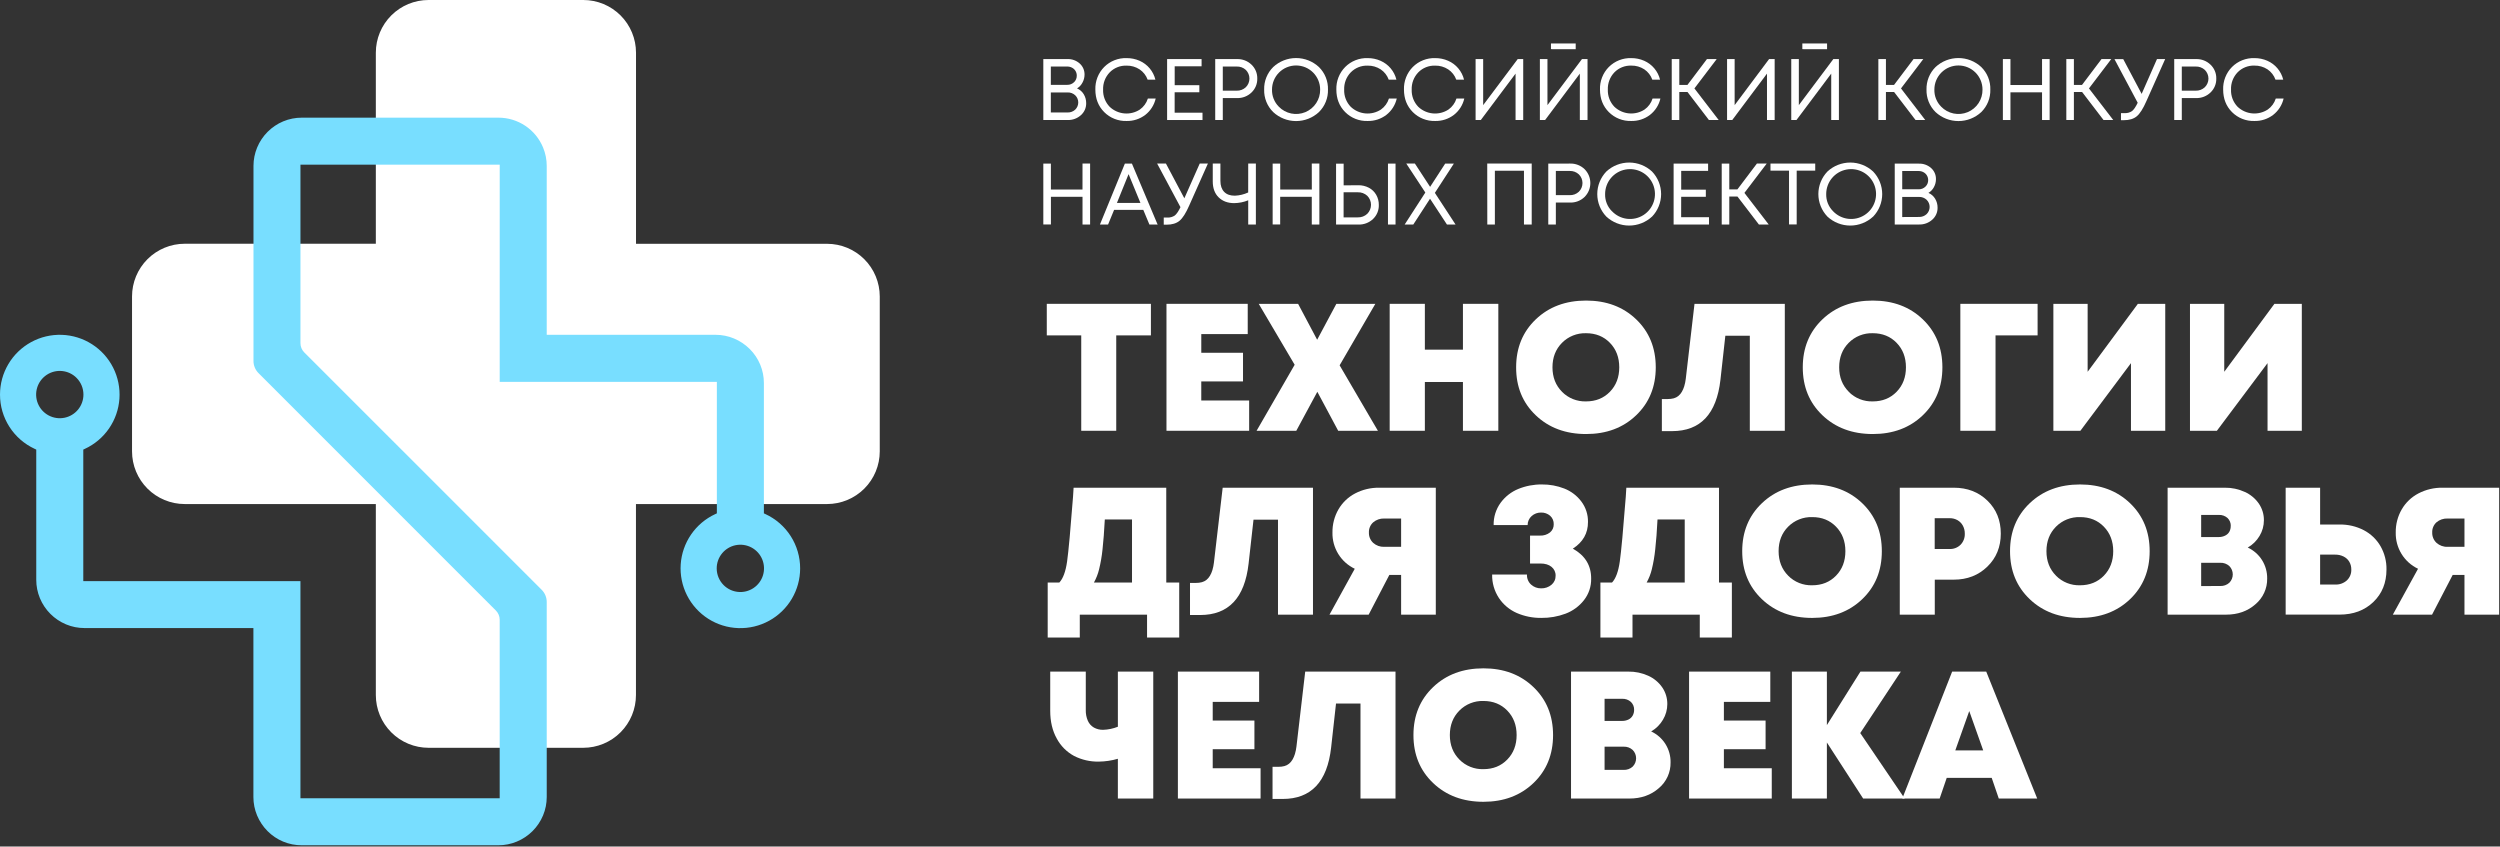 <?xml version="1.0" encoding="UTF-8"?> <svg xmlns="http://www.w3.org/2000/svg" width="1766" height="598" viewBox="0 0 1766 598" fill="none"><rect x="0" y="0" width="1766" height="598" fill="#333333" stroke="none"/><g clip-path="url(#clip0_12_29)"><path d="M813 214.63V236.92H788.51V304.3H763.79V236.92H739.45V214.63H813Z" fill="white"></path><path d="M848.58 282.91H882.4V304.3H824V214.63H881.39V236H848.59V249.2H878.06V269.44H848.58V282.91Z" fill="white"></path><path d="M973.35 304.3H945.3L930.56 276.76L915.7 304.3H887.65L914.55 257.67L889.19 214.67H917L930.44 240L944 214.63H971.54L946.31 258.06L973.35 304.3Z" fill="white"></path><path d="M1033.42 214.63H1058.42V304.3H1033.42V269.84H1006.52V304.3H981.67V214.63H1006.52V247H1033.42V214.63Z" fill="white"></path><path d="M1120.4 306.6C1105.97 306.6 1094.12 302.183 1084.85 293.35C1075.58 284.517 1070.96 273.223 1071 259.47C1071 245.717 1075.63 234.42 1084.89 225.58C1094.15 216.74 1106 212.32 1120.44 212.32C1134.79 212.32 1146.57 216.74 1155.79 225.58C1165.01 234.42 1169.62 245.717 1169.63 259.47C1169.63 273.21 1165.02 284.503 1155.79 293.35C1146.56 302.197 1134.77 306.613 1120.4 306.6ZM1103.4 276.76C1105.61 279.002 1108.27 280.762 1111.19 281.93C1114.12 283.099 1117.25 283.65 1120.4 283.55C1127.23 283.55 1132.84 281.287 1137.24 276.76C1141.64 272.233 1143.84 266.47 1143.84 259.47C1143.84 252.457 1141.64 246.69 1137.24 242.17C1132.84 237.65 1127.23 235.387 1120.4 235.38C1117.25 235.28 1114.12 235.832 1111.19 237C1108.27 238.168 1105.61 239.929 1103.4 242.17C1098.91 246.697 1096.67 252.463 1096.67 259.47C1096.67 266.477 1098.92 272.24 1103.43 276.76H1103.4Z" fill="white"></path><path d="M1197 214.63H1260.79V304.3H1236.07V237.18H1218.78L1215.32 268.3C1212.58 292.473 1201.18 304.557 1181.12 304.55H1173.94V281.88H1178.17C1179.58 281.897 1180.98 281.725 1182.34 281.37C1183.53 281.049 1184.64 280.48 1185.6 279.7C1186.58 278.893 1187.4 277.918 1188.03 276.82C1188.76 275.561 1189.35 274.218 1189.76 272.82C1190.28 271.062 1190.64 269.262 1190.85 267.44L1197 214.63Z" fill="white"></path><path d="M1322.92 306.6C1308.49 306.6 1296.64 302.183 1287.37 293.35C1278.1 284.517 1273.47 273.223 1273.48 259.47C1273.48 245.717 1278.11 234.42 1287.37 225.58C1296.63 216.74 1308.48 212.32 1322.92 212.32C1337.27 212.32 1349.05 216.74 1358.27 225.58C1367.49 234.42 1372.1 245.717 1372.11 259.47C1372.11 273.21 1367.5 284.503 1358.27 293.35C1349.04 302.197 1337.26 306.613 1322.92 306.6ZM1305.92 276.76C1308.13 279.002 1310.79 280.762 1313.71 281.93C1316.64 283.099 1319.77 283.65 1322.92 283.55C1329.75 283.55 1335.36 281.287 1339.76 276.76C1344.16 272.233 1346.36 266.47 1346.36 259.47C1346.36 252.457 1344.16 246.69 1339.76 242.17C1335.36 237.65 1329.75 235.387 1322.92 235.38C1319.77 235.28 1316.64 235.832 1313.71 237C1310.79 238.168 1308.13 239.929 1305.92 242.17C1301.43 246.697 1299.19 252.463 1299.19 259.47C1299.19 266.477 1301.46 272.24 1306 276.76H1305.92Z" fill="white"></path><path d="M1439.36 214.63V236.92H1409.64V304.3H1384.79V214.63H1439.36Z" fill="white"></path><path d="M1510.19 214.63H1529.53V304.3H1505.32V256.52L1469.58 304.3H1450.5V214.63H1474.71V262.63L1510.19 214.63Z" fill="white"></path><path d="M1606.65 214.63H1626V304.3H1601.79V256.52L1566 304.3H1547V214.63H1571.21V262.63L1606.65 214.63Z" fill="white"></path><path d="M823.86 411.52H833V450.33H810.28V434.19H762.76V450.33H740.09V411.52H748.29C750.957 408.7 752.793 403.723 753.8 396.59C754.807 389.457 756.207 374.193 758 350.8C758.173 348.067 758.303 345.973 758.39 344.52H823.84L823.86 411.52ZM780.44 366.94C780.007 375.22 779.473 382.22 778.84 387.94C778.359 392.731 777.544 397.483 776.4 402.16C775.612 405.428 774.384 408.573 772.75 411.51H799.65V366.94H780.44Z" fill="white"></path><path d="M863.7 344.52H927.49V434.19H902.77V367.07H885.48L882 398.2C879.26 422.36 867.86 434.443 847.8 434.45H840.62V411.77H844.85C846.253 411.787 847.653 411.616 849.01 411.26C850.204 410.94 851.317 410.375 852.28 409.6C853.253 408.791 854.076 407.816 854.71 406.72C855.444 405.46 856.024 404.117 856.44 402.72C856.959 400.962 857.323 399.162 857.53 397.34L863.7 344.52Z" fill="white"></path><path d="M974.25 344.52H1014.25V434.19H989.75V406.14H981.42L966.82 434.19H939.15L957 401.78C952.184 399.483 948.135 395.842 945.34 391.297C942.546 386.751 941.126 381.494 941.25 376.16C941.163 370.435 942.624 364.793 945.48 359.83C948.263 355.036 952.347 351.128 957.26 348.56C962.5 345.824 968.339 344.436 974.25 344.52ZM977.83 386.28H989.75V366.28H977.83C974.971 366.169 972.175 367.14 970 369C969.004 369.901 968.218 371.011 967.7 372.25C967.181 373.489 966.942 374.828 967 376.17C966.949 377.531 967.19 378.886 967.708 380.146C968.225 381.405 969.007 382.538 970 383.47C972.142 385.396 974.953 386.404 977.83 386.28Z" fill="white"></path><path d="M1111.05 387.56C1119.76 392.433 1124.08 399.523 1123.99 408.83C1124.09 414.33 1122.28 419.695 1118.87 424.01C1115.5 428.286 1111.02 431.563 1105.93 433.49C1100.44 435.54 1094.62 436.557 1088.76 436.49C1082.82 436.563 1076.93 435.384 1071.47 433.03C1066.34 430.785 1061.96 427.117 1058.85 422.46C1055.6 417.547 1053.92 411.76 1054.05 405.87H1078.65C1078.58 407.199 1078.81 408.526 1079.32 409.755C1079.83 410.984 1080.6 412.086 1081.59 412.98C1083.52 414.72 1086.04 415.661 1088.64 415.61C1091.3 415.691 1093.89 414.802 1095.94 413.11C1096.89 412.326 1097.65 411.336 1098.16 410.215C1098.67 409.093 1098.91 407.871 1098.88 406.64C1098.92 405.452 1098.67 404.273 1098.17 403.195C1097.67 402.117 1096.93 401.17 1096 400.43C1094.08 398.85 1091.45 398.06 1088.12 398.06H1080.82V378.34H1087.82C1090.38 378.476 1092.91 377.68 1094.93 376.1C1095.77 375.411 1096.44 374.54 1096.9 373.552C1097.35 372.565 1097.57 371.487 1097.55 370.4C1097.6 369.258 1097.4 368.119 1096.96 367.066C1096.52 366.012 1095.84 365.071 1094.99 364.31C1093.21 362.792 1090.93 361.993 1088.59 362.07C1086.16 362.023 1083.8 362.894 1081.99 364.51C1081.08 365.309 1080.35 366.294 1079.86 367.398C1079.36 368.502 1079.1 369.699 1079.11 370.91H1055.11C1054.98 365.262 1056.72 359.728 1060.04 355.16C1063.24 350.792 1067.59 347.399 1072.6 345.36C1077.87 343.227 1083.51 342.16 1089.19 342.22C1094.6 342.163 1099.97 343.141 1105.01 345.1C1109.77 346.964 1113.93 350.11 1117.01 354.19C1120.18 358.366 1121.85 363.488 1121.75 368.73C1121.79 376.67 1118.22 382.947 1111.05 387.56Z" fill="white"></path><path d="M1214.3 411.52H1223.39V450.33H1200.72V434.19H1153.2V450.33H1130.53V411.52H1138.72C1141.39 408.7 1143.22 403.723 1144.23 396.59C1145.24 389.457 1146.65 374.193 1148.46 350.8C1148.63 348.07 1148.75 345.98 1148.84 344.52H1214.3V411.52ZM1170.87 366.94C1170.45 375.22 1169.92 382.22 1169.27 387.94C1168.79 392.731 1167.98 397.482 1166.84 402.16C1166.05 405.428 1164.82 408.573 1163.19 411.51H1190.09V366.94H1170.87Z" fill="white"></path><path d="M1280.14 436.5C1265.71 436.5 1253.86 432.08 1244.59 423.24C1235.32 414.4 1230.69 403.107 1230.7 389.36C1230.7 375.613 1235.33 364.32 1244.59 355.48C1253.85 346.64 1265.7 342.22 1280.14 342.22C1294.49 342.22 1306.27 346.64 1315.49 355.48C1324.71 364.32 1329.32 375.613 1329.33 389.36C1329.33 403.113 1324.72 414.407 1315.49 423.24C1306.26 432.073 1294.48 436.493 1280.14 436.5ZM1263.14 406.65C1265.35 408.891 1268.01 410.652 1270.93 411.82C1273.86 412.988 1276.99 413.54 1280.14 413.44C1286.97 413.44 1292.58 411.177 1296.98 406.65C1301.38 402.123 1303.58 396.36 1303.58 389.36C1303.58 382.36 1301.38 376.593 1296.98 372.06C1292.58 367.527 1286.97 365.267 1280.14 365.28C1276.99 365.18 1273.86 365.731 1270.93 366.898C1268.01 368.064 1265.36 369.822 1263.14 372.06C1258.65 376.587 1256.4 382.353 1256.41 389.36C1256.42 396.367 1258.67 402.13 1263.17 406.65H1263.14Z" fill="white"></path><path d="M1380.18 344.52C1389.74 344.52 1397.66 347.573 1403.94 353.68C1410.22 359.787 1413.36 367.537 1413.36 376.93C1413.36 386.33 1410.2 394.103 1403.88 400.25C1397.56 406.397 1389.66 409.47 1380.18 409.47H1366.73V434.19H1342V344.52H1380.18ZM1377.18 387.82C1378.61 387.875 1380.03 387.638 1381.37 387.122C1382.7 386.606 1383.91 385.823 1384.93 384.82C1385.94 383.78 1386.73 382.545 1387.24 381.19C1387.76 379.835 1387.99 378.389 1387.93 376.94C1387.96 375 1387.5 373.084 1386.59 371.37C1385.72 369.737 1384.41 368.381 1382.81 367.46C1381.09 366.493 1379.14 366.006 1377.17 366.05H1366.67V387.83L1377.18 387.82Z" fill="white"></path><path d="M1469.33 436.5C1454.9 436.5 1443.06 432.08 1433.79 423.24C1424.52 414.4 1419.89 403.107 1419.89 389.36C1419.89 375.613 1424.52 364.32 1433.79 355.48C1443.06 346.64 1454.9 342.22 1469.33 342.22C1483.68 342.22 1495.47 346.64 1504.69 355.48C1513.91 364.32 1518.52 375.613 1518.52 389.36C1518.52 403.113 1513.91 414.407 1504.69 423.24C1495.47 432.073 1483.68 436.493 1469.33 436.5ZM1452.33 406.65C1454.54 408.891 1457.2 410.652 1460.12 411.82C1463.05 412.988 1466.18 413.54 1469.33 413.44C1476.16 413.44 1481.78 411.177 1486.18 406.65C1490.58 402.123 1492.78 396.36 1492.78 389.36C1492.78 382.36 1490.58 376.593 1486.18 372.06C1481.78 367.527 1476.16 365.267 1469.33 365.28C1466.18 365.18 1463.05 365.731 1460.12 366.898C1457.2 368.064 1454.55 369.822 1452.33 372.06C1447.85 376.587 1445.61 382.353 1445.61 389.36C1445.61 396.367 1447.86 402.13 1452.36 406.65H1452.33Z" fill="white"></path><path d="M1587.82 386.79C1591.98 388.72 1595.5 391.819 1597.93 395.709C1600.36 399.599 1601.61 404.112 1601.53 408.7C1601.59 412.161 1600.87 415.591 1599.42 418.738C1597.98 421.885 1595.86 424.671 1593.2 426.89C1587.65 431.763 1580.73 434.197 1572.45 434.19H1531.2V344.52H1571.68C1576.54 344.464 1581.35 345.489 1585.77 347.52C1589.74 349.308 1593.15 352.143 1595.63 355.72C1598.01 359.184 1599.26 363.297 1599.22 367.5C1599.23 371.404 1598.17 375.236 1596.15 378.58C1594.13 381.987 1591.26 384.815 1587.82 386.79ZM1575.82 371.55C1575.86 370.5 1575.67 369.454 1575.27 368.482C1574.87 367.51 1574.27 366.633 1573.51 365.91C1571.83 364.404 1569.62 363.625 1567.36 363.74H1554.9V379.37H1567.32C1568.87 379.398 1570.41 379.055 1571.81 378.37C1573.07 377.779 1574.11 376.82 1574.81 375.62C1575.48 374.371 1575.82 372.968 1575.78 371.55H1575.82ZM1568.39 413.95C1570.75 414.053 1573.05 413.227 1574.8 411.65C1576.36 410.082 1577.23 407.963 1577.23 405.755C1577.23 403.547 1576.36 401.428 1574.8 399.86C1573.05 398.274 1570.75 397.444 1568.39 397.55H1554.9V414L1568.39 413.95Z" fill="white"></path><path d="M1652.64 370.53C1658.6 370.416 1664.5 371.791 1669.8 374.53C1674.72 377.101 1678.8 381.012 1681.59 385.81C1684.45 390.815 1685.91 396.497 1685.81 402.26C1685.81 411.66 1682.72 419.327 1676.53 425.26C1670.34 431.193 1662.38 434.16 1652.64 434.16H1614.59V344.52H1638.93V370.52L1652.64 370.53ZM1649.56 412.93C1652.6 413.07 1655.57 412.011 1657.83 409.98C1658.87 408.995 1659.69 407.799 1660.23 406.473C1660.77 405.147 1661.02 403.721 1660.96 402.29C1660.99 400.383 1660.51 398.503 1659.56 396.85C1658.61 395.258 1657.22 393.971 1655.56 393.14C1653.7 392.211 1651.64 391.748 1649.56 391.79H1638.93V412.93H1649.56Z" fill="white"></path><path d="M1725.4 344.52H1765.4V434.19H1740.9V406.14H1732.57L1718 434.19H1690.3L1708.1 401.78C1703.28 399.483 1699.23 395.842 1696.44 391.297C1693.65 386.751 1692.23 381.494 1692.35 376.16C1692.26 370.435 1693.72 364.793 1696.58 359.83C1699.36 355.036 1703.45 351.128 1708.36 348.56C1713.62 345.816 1719.47 344.428 1725.4 344.52ZM1728.98 386.28H1740.9V366.28H1729C1726.13 366.152 1723.31 367.113 1721.12 368.97C1720.13 369.872 1719.34 370.982 1718.82 372.221C1718.3 373.46 1718.06 374.798 1718.12 376.14C1718.07 377.5 1718.31 378.855 1718.83 380.114C1719.35 381.373 1720.13 382.507 1721.12 383.44C1723.27 385.381 1726.1 386.401 1729 386.28H1728.98Z" fill="white"></path><path d="M789.66 474.42H814.66V564.09H789.66V536C785.288 537.274 780.763 537.947 776.21 538C770.143 538.13 764.137 536.755 758.73 534C753.53 531.191 749.273 526.913 746.49 521.7C743.417 516.193 741.88 509.683 741.88 502.17V474.42H767V501.57C766.925 504.19 767.427 506.795 768.47 509.2C769.35 511.181 770.83 512.835 772.7 513.93C774.716 515.048 776.996 515.604 779.3 515.54C782.857 515.422 786.366 514.684 789.67 513.36L789.66 474.42Z" fill="white"></path><path d="M856.66 542.69H890.47V564.09H832.06V474.42H889.45V495.81H856.66V509H886.12V529.24H856.66V542.69Z" fill="white"></path><path d="M922 474.42H985.79V564.09H961.05V497H943.76L940.3 528.13C937.573 552.297 926.173 564.38 906.1 564.38H898.92V541.67H903.15C904.557 541.687 905.959 541.515 907.32 541.16C908.512 540.839 909.623 540.27 910.58 539.49C911.553 538.681 912.376 537.706 913.01 536.61C913.745 535.351 914.326 534.008 914.74 532.61C915.26 530.852 915.624 529.052 915.83 527.23L922 474.42Z" fill="white"></path><path d="M1047.9 566.39C1033.47 566.39 1021.62 561.97 1012.35 553.13C1003.08 544.29 998.447 532.997 998.46 519.25C998.46 505.503 1003.09 494.21 1012.35 485.37C1021.61 476.53 1033.46 472.11 1047.9 472.11C1062.25 472.11 1074.03 476.53 1083.25 485.37C1092.47 494.21 1097.08 505.503 1097.09 519.25C1097.09 533.003 1092.48 544.297 1083.25 553.13C1074.02 561.963 1062.24 566.383 1047.9 566.39ZM1030.9 536.54C1033.11 538.782 1035.77 540.542 1038.69 541.71C1041.62 542.879 1044.75 543.43 1047.9 543.33C1054.73 543.33 1060.34 541.067 1064.74 536.54C1069.14 532.013 1071.34 526.25 1071.34 519.25C1071.34 512.25 1069.14 506.487 1064.74 501.96C1060.34 497.433 1054.73 495.17 1047.9 495.17C1044.75 495.07 1041.62 495.621 1038.69 496.79C1035.77 497.958 1033.11 499.718 1030.9 501.96C1026.41 506.493 1024.17 512.257 1024.17 519.25C1024.17 526.243 1026.42 532.007 1030.93 536.54H1030.9Z" fill="white"></path><path d="M1166.39 516.69C1170.55 518.622 1174.06 521.72 1176.49 525.607C1178.92 529.495 1180.17 534.005 1180.09 538.59C1180.15 542.051 1179.43 545.481 1177.99 548.628C1176.55 551.776 1174.43 554.561 1171.77 556.78C1166.21 561.653 1159.29 564.09 1151.01 564.09H1109.77V474.42H1150.25C1155.11 474.347 1159.92 475.351 1164.34 477.36C1168.31 479.148 1171.72 481.983 1174.2 485.56C1176.58 489.028 1177.83 493.144 1177.79 497.35C1177.79 501.255 1176.73 505.087 1174.71 508.43C1172.7 511.856 1169.83 514.702 1166.39 516.69ZM1154.34 501.45C1154.38 500.4 1154.19 499.355 1153.8 498.382C1153.4 497.409 1152.8 496.533 1152.04 495.81C1150.36 494.305 1148.15 493.522 1145.89 493.63H1133.47V509.26H1145.89C1147.44 509.28 1148.98 508.938 1150.38 508.26C1151.61 507.661 1152.64 506.702 1153.32 505.51C1154.01 504.268 1154.36 502.869 1154.34 501.45ZM1146.92 543.85C1149.27 543.956 1151.58 543.125 1153.32 541.54C1154.88 539.975 1155.75 537.858 1155.75 535.65C1155.75 533.442 1154.88 531.325 1153.32 529.76C1151.58 528.175 1149.27 527.344 1146.92 527.45H1133.47V543.85H1146.92Z" fill="white"></path><path d="M1217.75 542.69H1251.57V564.09H1193.16V474.42H1250.54V495.81H1217.75V509H1247.21V529.24H1217.75V542.69Z" fill="white"></path><path d="M1345.46 564.09H1316.13L1290.51 524.5V564.09H1265.79V474.42H1290.51V512.21L1314.21 474.42H1342.77L1314.08 517.84L1345.46 564.09Z" fill="white"></path><path d="M1411.94 564.09L1406.94 549.48H1375.17L1370.17 564.09H1343.78L1379 474.42H1403.08L1439.08 564.09H1411.94ZM1400.94 530.09L1391.08 502.29L1381.22 530.09H1400.94Z" fill="white"></path><path d="M760.82 62.45C762.795 63.288 764.455 64.731 765.56 66.57C766.712 68.482 767.308 70.678 767.28 72.91C767.307 74.508 766.986 76.093 766.338 77.554C765.69 79.015 764.732 80.317 763.53 81.37C760.988 83.66 757.66 84.882 754.24 84.78H737V41.73H754C757.196 41.606 760.315 42.729 762.7 44.86C763.806 45.848 764.684 47.065 765.274 48.425C765.865 49.785 766.153 51.258 766.12 52.74C766.113 54.696 765.615 56.618 764.67 58.33C763.802 60.039 762.467 61.468 760.82 62.45ZM760.63 53.45C760.649 52.282 760.341 51.132 759.74 50.13C759.156 49.155 758.316 48.359 757.31 47.83C756.253 47.263 755.069 46.977 753.87 47H742.31V59.93H753.93C754.81 59.953 755.685 59.799 756.504 59.478C757.323 59.156 758.07 58.674 758.7 58.06C759.324 57.472 759.819 56.76 760.151 55.969C760.484 55.179 760.647 54.328 760.63 53.47V53.45ZM754.18 79.45C756.157 79.513 758.079 78.794 759.53 77.45C760.211 76.792 760.752 76.003 761.122 75.131C761.492 74.259 761.682 73.322 761.682 72.375C761.682 71.428 761.492 70.491 761.122 69.619C760.752 68.747 760.211 67.958 759.53 67.3C758.079 65.956 756.157 65.237 754.18 65.3H742.31V79.43L754.18 79.45Z" fill="white"></path><path d="M795.82 85.46C792.894 85.552 789.979 85.042 787.258 83.962C784.537 82.882 782.066 81.254 780 79.18C775.84 75 773.76 69.69 773.76 63.25C773.665 60.31 774.169 57.382 775.241 54.643C776.314 51.904 777.933 49.413 780 47.32C782.071 45.246 784.545 43.62 787.27 42.542C789.994 41.463 792.911 40.955 795.84 41.05C798.992 41.019 802.115 41.66 805 42.93C807.766 44.148 810.214 45.989 812.153 48.308C814.092 50.627 815.47 53.362 816.18 56.3H810.7C809.636 53.316 807.636 50.756 805 49C802.265 47.207 799.05 46.287 795.78 46.36C793.574 46.284 791.376 46.669 789.327 47.49C787.278 48.311 785.423 49.551 783.88 51.13C782.327 52.744 781.115 54.655 780.317 56.747C779.518 58.84 779.148 61.072 779.23 63.31C779.147 65.542 779.516 67.769 780.316 69.855C781.115 71.941 782.327 73.844 783.88 75.45C786.697 78.121 790.332 79.766 794.198 80.118C798.065 80.47 801.937 79.509 805.19 77.39C807.88 75.488 809.869 72.754 810.85 69.61H816.38C815.329 74.203 812.722 78.291 809 81.18C805.217 84.057 800.571 85.566 795.82 85.46Z" fill="white"></path><path d="M829.77 79.61H849.45V84.78H824.45V41.73H848.8V46.83H829.8V60.18H847.21V65.18H829.77V79.61Z" fill="white"></path><path d="M873.87 41.73C875.743 41.677 877.607 41.997 879.355 42.672C881.103 43.347 882.699 44.362 884.05 45.66C885.381 46.924 886.433 48.452 887.137 50.147C887.842 51.842 888.183 53.665 888.14 55.5C888.185 57.337 887.844 59.162 887.139 60.859C886.435 62.555 885.382 64.085 884.05 65.35C882.699 66.648 881.103 67.663 879.355 68.338C877.607 69.013 875.743 69.333 873.87 69.28H863.78V84.78H858.43V41.73H873.87ZM873.56 64.05C874.749 64.094 875.934 63.902 877.048 63.485C878.162 63.068 879.182 62.434 880.05 61.62C880.858 60.819 881.499 59.865 881.937 58.815C882.374 57.765 882.6 56.638 882.6 55.5C882.6 54.362 882.374 53.236 881.937 52.185C881.499 51.135 880.858 50.181 880.05 49.38C879.178 48.575 878.156 47.95 877.043 47.542C875.929 47.134 874.745 46.949 873.56 47H863.78V64.05H873.56Z" fill="white"></path><path d="M931.69 79.18C927.301 83.255 921.534 85.519 915.545 85.519C909.556 85.519 903.789 83.255 899.4 79.18C897.297 77.114 895.644 74.637 894.542 71.903C893.441 69.168 892.916 66.237 893 63.29C892.918 60.336 893.443 57.397 894.544 54.655C895.645 51.913 897.298 49.427 899.4 47.35C903.787 43.271 909.555 41.004 915.545 41.004C921.535 41.004 927.303 43.271 931.69 47.35C933.791 49.425 935.443 51.91 936.542 54.65C937.641 57.391 938.165 60.328 938.08 63.28C938.162 66.227 937.638 69.159 936.538 71.894C935.439 74.63 933.789 77.11 931.69 79.18ZM903.36 75.37C905.734 77.813 908.787 79.487 912.123 80.174C915.459 80.861 918.925 80.53 922.071 79.224C925.217 77.917 927.898 75.696 929.767 72.848C931.635 70 932.605 66.656 932.55 63.25C932.55 58.741 930.759 54.417 927.571 51.229C924.383 48.041 920.059 46.25 915.55 46.25C911.041 46.25 906.717 48.041 903.529 51.229C900.341 54.417 898.55 58.741 898.55 63.25C898.486 65.491 898.88 67.722 899.707 69.805C900.534 71.889 901.777 73.783 903.36 75.37Z" fill="white"></path><path d="M966.07 85.46C963.14 85.555 960.222 85.046 957.497 83.966C954.772 82.886 952.299 81.257 950.23 79.18C946.077 75 944 69.69 944 63.25C943.905 60.31 944.409 57.382 945.481 54.643C946.554 51.904 948.173 49.413 950.24 47.32C952.311 45.246 954.785 43.62 957.51 42.542C960.234 41.463 963.151 40.955 966.08 41.05C969.222 41.023 972.334 41.664 975.21 42.93C977.984 44.144 980.44 45.982 982.386 48.301C984.332 50.62 985.716 53.358 986.43 56.3H981C979.933 53.318 977.934 50.758 975.3 49C972.56 47.208 969.343 46.288 966.07 46.36C963.864 46.284 961.666 46.669 959.617 47.49C957.568 48.311 955.713 49.551 954.17 51.13C952.617 52.744 951.405 54.655 950.607 56.747C949.808 58.84 949.438 61.072 949.52 63.31C949.437 65.542 949.806 67.769 950.606 69.855C951.405 71.941 952.617 73.844 954.17 75.45C956.987 78.121 960.622 79.766 964.488 80.118C968.355 80.47 972.227 79.509 975.48 77.39C978.17 75.488 980.159 72.754 981.14 69.61H986.67C985.616 74.214 982.997 78.311 979.26 81.2C975.472 84.072 970.822 85.574 966.07 85.46Z" fill="white"></path><path d="M1013.8 85.46C1010.88 85.549 1007.97 85.038 1005.25 83.958C1002.53 82.878 1000.06 81.252 998 79.18C993.84 75 991.76 69.69 991.76 63.25C991.665 60.31 992.169 57.382 993.241 54.643C994.314 51.904 995.933 49.413 998 47.32C1000.07 45.246 1002.54 43.62 1005.27 42.542C1007.99 41.463 1010.91 40.955 1013.84 41.05C1016.98 41.023 1020.09 41.664 1022.97 42.93C1025.75 44.142 1028.2 45.98 1030.15 48.299C1032.1 50.618 1033.49 53.357 1034.2 56.3H1028.72C1027.65 53.315 1025.64 50.755 1023 49C1020.26 47.208 1017.04 46.288 1013.77 46.36C1011.56 46.284 1009.37 46.669 1007.32 47.49C1005.27 48.311 1003.41 49.551 1001.87 51.13C1000.32 52.744 999.105 54.655 998.307 56.747C997.508 58.84 997.138 61.072 997.22 63.31C997.137 65.542 997.506 67.769 998.306 69.855C999.105 71.941 1000.32 73.844 1001.87 75.45C1004.69 78.121 1008.32 79.766 1012.19 80.118C1016.05 80.47 1019.93 79.509 1023.18 77.39C1025.87 75.488 1027.86 72.754 1028.84 69.61H1034.37C1033.33 74.203 1030.72 78.292 1027 81.18C1023.21 84.061 1018.56 85.57 1013.8 85.46Z" fill="white"></path><path d="M1072.11 41.73H1076V84.78H1070.59V52L1046.05 84.78H1042.36V41.73H1047.71V74.26L1072.11 41.73Z" fill="white"></path><path d="M1117.5 41.73H1121.43V84.78H1116V52L1091.46 84.78H1087.77V41.73H1093.12V74.26L1117.5 41.73ZM1095.6 34.73V30.72H1113.07V34.77L1095.6 34.73Z" fill="white"></path><path d="M1152.31 85.46C1149.38 85.553 1146.46 85.044 1143.74 83.964C1141.01 82.883 1138.54 81.255 1136.47 79.18C1132.31 75 1130.23 69.69 1130.23 63.25C1130.13 60.31 1130.64 57.382 1131.71 54.643C1132.78 51.904 1134.4 49.413 1136.47 47.32C1138.54 45.248 1141.02 43.623 1143.74 42.544C1146.46 41.466 1149.38 40.957 1152.31 41.05C1155.46 41.024 1158.57 41.664 1161.45 42.93C1164.22 44.145 1166.68 45.983 1168.62 48.302C1170.57 50.621 1171.95 53.358 1172.67 56.3H1167.2C1166.15 53.316 1164.16 50.75 1161.54 48.98C1158.8 47.187 1155.58 46.267 1152.31 46.34C1150.1 46.265 1147.91 46.65 1145.86 47.472C1143.81 48.293 1141.95 49.532 1140.41 51.11C1138.86 52.727 1137.65 54.637 1136.86 56.73C1136.06 58.822 1135.69 61.053 1135.77 63.29C1135.69 65.522 1136.06 67.747 1136.85 69.832C1137.65 71.918 1138.86 73.822 1140.41 75.43C1143.23 78.102 1146.86 79.746 1150.73 80.098C1154.59 80.45 1158.47 79.489 1161.72 77.37C1164.41 75.472 1166.4 72.737 1167.38 69.59H1172.92C1171.87 74.194 1169.25 78.291 1165.51 81.18C1161.72 84.061 1157.07 85.57 1152.31 85.46Z" fill="white"></path><path d="M1207.18 84.78L1192.05 65H1186.26V84.78H1180.91V41.73H1186.26V60H1192L1205.78 41.74H1212.67L1196.93 62.46L1214.09 84.79L1207.18 84.78Z" fill="white"></path><path d="M1249.68 41.73H1253.62V84.78H1248.2V52L1223.66 84.78H1220V41.73H1225.35V74.26L1249.68 41.73Z" fill="white"></path><path d="M1295.07 41.73H1299V84.78H1293.58V52L1269.04 84.78H1265.35V41.73H1270.7V74.26L1295.07 41.73ZM1273.17 34.73V30.72H1290.64V34.77L1273.17 34.73Z" fill="white"></path><path d="M1353.13 84.78L1338 65H1332.22V84.78H1326.87V41.73H1332.22V60H1337.94L1351.72 41.74H1358.61L1342.86 62.46L1360 84.78H1353.13Z" fill="white"></path><path d="M1399.57 79.18C1395.18 83.255 1389.41 85.519 1383.43 85.519C1377.44 85.519 1371.67 83.255 1367.28 79.18C1365.18 77.113 1363.53 74.635 1362.43 71.901C1361.32 69.168 1360.8 66.236 1360.88 63.29C1360.8 60.337 1361.33 57.398 1362.43 54.657C1363.53 51.915 1365.18 49.428 1367.28 47.35C1371.67 43.271 1377.43 41.004 1383.43 41.004C1389.42 41.004 1395.18 43.271 1399.57 47.35C1401.67 49.423 1403.33 51.907 1404.43 54.648C1405.53 57.389 1406.06 60.328 1405.97 63.28C1406.05 66.228 1405.53 69.161 1404.43 71.897C1403.33 74.632 1401.67 77.112 1399.57 79.18ZM1371.25 75.37C1373.62 77.813 1376.68 79.487 1380.01 80.174C1383.35 80.861 1386.82 80.53 1389.96 79.224C1393.11 77.917 1395.79 75.696 1397.66 72.848C1399.52 70 1400.49 66.656 1400.44 63.25C1400.44 58.741 1398.65 54.417 1395.46 51.229C1392.27 48.041 1387.95 46.25 1383.44 46.25C1378.93 46.25 1374.61 48.041 1371.42 51.229C1368.23 54.417 1366.44 58.741 1366.44 63.25C1366.38 65.491 1366.77 67.722 1367.6 69.805C1368.42 71.889 1369.67 73.783 1371.25 75.37Z" fill="white"></path><path d="M1442.5 41.73H1447.86V84.78H1442.5V65.22H1420.18V84.78H1414.83V41.73H1420.18V60.06H1442.5V41.73Z" fill="white"></path><path d="M1485.93 84.78L1470.8 65H1465V84.78H1459.65V41.73H1465V60H1470.72L1484.5 41.74H1491.38L1475.64 62.46L1492.8 84.79L1485.93 84.78Z" fill="white"></path><path d="M1523.69 41.73H1529.48L1516.19 71.5C1513.89 76.753 1511.63 80.3 1509.42 82.14C1507.21 83.98 1504.16 84.91 1500.26 84.91H1498.26V79.91H1500.72C1502.62 80.04 1504.5 79.529 1506.07 78.46C1507.3 77.5 1508.64 75.543 1510.07 72.59L1493.65 41.78H1499.86L1512.86 66.32L1523.69 41.73Z" fill="white"></path><path d="M1551.31 41.73C1553.18 41.677 1555.05 41.997 1556.8 42.672C1558.54 43.347 1560.14 44.362 1561.49 45.66C1562.82 46.922 1563.88 48.45 1564.58 50.145C1565.29 51.84 1565.63 53.665 1565.58 55.5C1565.63 57.337 1565.29 59.163 1564.58 60.86C1563.88 62.557 1562.82 64.087 1561.49 65.35C1560.14 66.648 1558.54 67.663 1556.8 68.338C1555.05 69.013 1553.18 69.333 1551.31 69.28H1541.22V84.78H1535.87V41.73H1551.31ZM1551 64.05C1552.19 64.094 1553.37 63.902 1554.49 63.485C1555.6 63.068 1556.62 62.434 1557.49 61.62C1558.3 60.82 1558.94 59.867 1559.38 58.817C1559.82 57.766 1560.05 56.639 1560.05 55.5C1560.05 54.361 1559.82 53.234 1559.38 52.184C1558.94 51.133 1558.3 50.18 1557.49 49.38C1556.62 48.575 1555.6 47.95 1554.48 47.542C1553.37 47.134 1552.19 46.949 1551 47H1541.22V64.05H1551Z" fill="white"></path><path d="M1592.52 85.46C1589.59 85.555 1586.67 85.046 1583.95 83.966C1581.22 82.886 1578.75 81.257 1576.68 79.18C1572.52 75 1570.44 69.69 1570.44 63.25C1570.34 60.31 1570.85 57.382 1571.92 54.643C1572.99 51.904 1574.61 49.413 1576.68 47.32C1578.75 45.246 1581.23 43.62 1583.95 42.542C1586.67 41.463 1589.59 40.955 1592.52 41.05C1595.67 41.024 1598.78 41.665 1601.66 42.93C1604.43 44.145 1606.89 45.983 1608.83 48.302C1610.78 50.621 1612.16 53.358 1612.88 56.3H1607.41C1606.36 53.316 1604.37 50.75 1601.75 48.98C1599.01 47.187 1595.79 46.267 1592.52 46.34C1590.31 46.264 1588.12 46.648 1586.07 47.47C1584.02 48.291 1582.16 49.531 1580.62 51.11C1579.07 52.727 1577.87 54.638 1577.07 56.731C1576.28 58.823 1575.91 61.054 1576 63.29C1575.92 65.522 1576.28 67.747 1577.08 69.834C1577.88 71.92 1579.09 73.823 1580.64 75.43C1583.46 78.102 1587.09 79.746 1590.96 80.098C1594.82 80.45 1598.7 79.489 1601.95 77.37C1604.64 75.468 1606.63 72.734 1607.61 69.59H1613.15C1612.09 74.195 1609.47 78.291 1605.73 81.18C1601.94 84.063 1597.28 85.573 1592.52 85.46Z" fill="white"></path><path d="M764.69 115.54H770.05V158.59H764.69V139H742.37V158.56H737V115.56H742.35V133.89H764.67L764.69 115.54Z" fill="white"></path><path d="M811.93 158.59L807.62 148.26H787L782.75 158.59H777L794.6 115.59H799.6L817.74 158.64L811.93 158.59ZM797.23 123L789 143.34H805.6L797.23 123Z" fill="white"></path><path d="M847.48 115.54H853.26L840 145.31C837.7 150.563 835.443 154.11 833.23 155.95C831.02 157.79 827.96 158.72 824.07 158.72H822.07V153.67H824.53C826.425 153.8 828.309 153.289 829.88 152.22C831.107 151.26 832.44 149.303 833.88 146.35L817.4 115.54H823.62L836.62 140.08L847.48 115.54Z" fill="white"></path><path d="M881.74 115.54H887.15V158.59H881.74V141.49C878.595 142.772 875.236 143.45 871.84 143.49C867.287 143.49 863.62 142.127 860.84 139.4C858.07 136.68 856.69 132.91 856.69 128.12V115.54H862.1V127.78C862.1 131.113 862.983 133.697 864.75 135.53C866.517 137.363 869.037 138.263 872.31 138.23C875.566 138.102 878.764 137.331 881.72 135.96L881.74 115.54Z" fill="white"></path><path d="M926.64 115.54H932V158.59H926.64V139H904.32V158.56H899V115.56H904.35V133.89H926.67L926.64 115.54Z" fill="white"></path><path d="M959.55 130.85C962.14 130.815 964.697 131.426 966.99 132.63C969.153 133.772 970.947 135.506 972.16 137.63C973.404 139.809 974.039 142.282 974 144.79C974.051 146.636 973.713 148.472 973.008 150.18C972.304 151.887 971.248 153.427 969.91 154.7C968.53 156.01 966.904 157.031 965.125 157.706C963.346 158.381 961.451 158.695 959.55 158.63H943.8V115.63H949.15V130.94L959.55 130.85ZM959.12 153.55C960.353 153.599 961.583 153.401 962.739 152.968C963.894 152.535 964.952 151.876 965.85 151.03C967.532 149.343 968.477 147.058 968.477 144.675C968.477 142.292 967.532 140.007 965.85 138.32C964.948 137.482 963.889 136.83 962.734 136.403C961.579 135.976 960.351 135.781 959.12 135.83H949.12V153.55H959.12ZM980.46 115.55H985.81V158.6H980.46V115.55Z" fill="white"></path><path d="M1028.19 158.59H1022.11L1010.17 140.38L998.36 158.59H992.27L1006.85 136L993.38 115.52H999.47L1010.23 132L1020.87 115.58H1027L1013.59 136.24L1028.19 158.59Z" fill="white"></path><path d="M1050.58 115.54H1082V158.59H1076.53V120.59H1055.98V158.59H1050.63L1050.58 115.54Z" fill="white"></path><path d="M1109.14 115.54C1111.01 115.487 1112.88 115.807 1114.62 116.482C1116.37 117.157 1117.97 118.172 1119.32 119.47C1120.62 120.76 1121.65 122.293 1122.35 123.982C1123.05 125.67 1123.41 127.481 1123.41 129.31C1123.41 131.139 1123.05 132.95 1122.35 134.638C1121.65 136.327 1120.62 137.86 1119.32 139.15C1117.97 140.451 1116.38 141.469 1114.63 142.146C1112.88 142.822 1111.01 143.143 1109.14 143.09H1099.05V158.59H1093.7V115.59L1109.14 115.54ZM1108.83 137.86C1110.02 137.904 1111.2 137.712 1112.32 137.295C1113.43 136.878 1114.45 136.244 1115.32 135.43C1116.13 134.629 1116.77 133.675 1117.21 132.625C1117.64 131.574 1117.87 130.448 1117.87 129.31C1117.87 128.172 1117.64 127.045 1117.21 125.995C1116.77 124.945 1116.13 123.991 1115.32 123.19C1114.45 122.376 1113.43 121.742 1112.32 121.325C1111.2 120.908 1110.02 120.716 1108.83 120.76H1099.05V137.86H1108.83Z" fill="white"></path><path d="M1167 153C1162.61 157.075 1156.84 159.339 1150.85 159.339C1144.87 159.339 1139.1 157.075 1134.71 153C1130.61 148.718 1128.31 143.016 1128.31 137.085C1128.31 131.154 1130.61 125.452 1134.71 121.17C1139.1 117.091 1144.86 114.824 1150.85 114.824C1156.85 114.824 1162.61 117.091 1167 121.17C1171.11 125.453 1173.41 131.162 1173.41 137.1C1173.41 143.038 1171.11 148.747 1167 153.03V153ZM1138.68 149.19C1141.5 152.161 1145.26 154.058 1149.32 154.555C1153.39 155.051 1157.5 154.116 1160.95 151.91C1164.4 149.704 1166.97 146.366 1168.22 142.468C1169.48 138.571 1169.33 134.359 1167.82 130.555C1166.3 126.752 1163.51 123.596 1159.92 121.629C1156.33 119.663 1152.16 119.009 1148.14 119.78C1144.12 120.551 1140.5 122.699 1137.89 125.854C1135.28 129.01 1133.85 132.976 1133.85 137.07C1133.78 139.308 1134.17 141.535 1134.99 143.618C1135.81 145.7 1137.05 147.593 1138.63 149.18L1138.68 149.19Z" fill="white"></path><path d="M1187.56 153.42H1207.24V158.59H1182.24V115.59H1206.6V120.69H1187.6V134H1205V139H1187.59L1187.56 153.42Z" fill="white"></path><path d="M1242.48 158.59L1227.35 138.85H1221.57V158.59H1216.22V115.59H1221.57V133.8H1227.29L1241.07 115.54H1248L1232.25 136.26L1249.41 158.59H1242.48Z" fill="white"></path><path d="M1282.28 115.54V120.54H1269.18V158.54H1263.77V120.54H1250.67V115.54H1282.28Z" fill="white"></path><path d="M1323.18 153C1318.79 157.075 1313.02 159.339 1307.04 159.339C1301.05 159.339 1295.28 157.075 1290.89 153C1286.79 148.718 1284.49 143.016 1284.49 137.085C1284.49 131.154 1286.79 125.452 1290.89 121.17C1295.28 117.091 1301.04 114.824 1307.04 114.824C1313.03 114.824 1318.79 117.091 1323.18 121.17C1327.29 125.453 1329.59 131.162 1329.59 137.1C1329.59 143.038 1327.29 148.747 1323.18 153.03V153ZM1294.86 149.19C1297.68 152.161 1301.44 154.058 1305.5 154.555C1309.57 155.051 1313.68 154.116 1317.13 151.91C1320.58 149.704 1323.15 146.366 1324.4 142.468C1325.66 138.571 1325.51 134.359 1324 130.555C1322.48 126.752 1319.69 123.596 1316.1 121.629C1312.51 119.663 1308.34 119.009 1304.32 119.78C1300.3 120.551 1296.68 122.699 1294.07 125.854C1291.46 129.01 1290.03 132.976 1290.03 137.07C1289.97 139.311 1290.36 141.541 1291.19 143.624C1292.03 145.706 1293.27 147.597 1294.86 149.18V149.19Z" fill="white"></path><path d="M1362.24 136.26C1364.22 137.098 1365.87 138.541 1366.98 140.38C1368.13 142.292 1368.73 144.488 1368.7 146.72C1368.73 148.318 1368.41 149.903 1367.76 151.364C1367.11 152.825 1366.15 154.127 1364.95 155.18C1362.41 157.467 1359.08 158.688 1355.66 158.59H1338.44V115.59H1355.44C1358.64 115.468 1361.76 116.59 1364.15 118.72C1365.25 119.71 1366.13 120.926 1366.72 122.287C1367.31 123.647 1367.59 125.118 1367.56 126.6C1367.55 128.554 1367.06 130.475 1366.12 132.19C1365.23 133.882 1363.89 135.292 1362.24 136.26ZM1362.06 127.26C1362.08 126.091 1361.76 124.941 1361.16 123.94C1360.58 122.965 1359.74 122.169 1358.73 121.64C1357.67 121.073 1356.49 120.788 1355.29 120.81H1343.73V133.72H1355.35C1356.23 133.743 1357.1 133.589 1357.92 133.268C1358.74 132.946 1359.49 132.464 1360.12 131.85C1360.74 131.265 1361.24 130.556 1361.57 129.77C1361.91 128.983 1362.07 128.135 1362.06 127.28V127.26ZM1355.6 153.26C1357.58 153.323 1359.5 152.604 1360.95 151.26C1361.63 150.602 1362.17 149.813 1362.54 148.941C1362.91 148.069 1363.1 147.132 1363.1 146.185C1363.1 145.238 1362.91 144.301 1362.54 143.429C1362.17 142.557 1361.63 141.768 1360.95 141.11C1359.5 139.766 1357.58 139.047 1355.6 139.11H1343.73V153.32L1355.6 153.26Z" fill="white"></path><path d="M621.46 209.4V318.84C621.457 328.711 617.535 338.176 610.556 345.156C603.576 352.135 594.111 356.057 584.24 356.06H449.24V490.94C449.247 495.833 448.289 500.68 446.422 505.203C444.555 509.727 441.814 513.838 438.358 517.301C434.902 520.765 430.796 523.514 426.277 525.391C421.758 527.268 416.913 528.236 412.02 528.24H302.71C297.817 528.236 292.972 527.268 288.453 525.391C283.934 523.514 279.828 520.765 276.372 517.301C272.916 513.838 270.175 509.727 268.308 505.203C266.441 500.68 265.483 495.833 265.49 490.94V356.06H130.49C120.619 356.057 111.154 352.135 104.174 345.156C97.195 338.176 93.273 328.711 93.27 318.84V209.4C93.273 199.529 97.195 190.064 104.174 183.084C111.154 176.105 120.619 172.183 130.49 172.18H265.49V37.18C265.503 27.316 269.43 17.861 276.409 10.89C283.387 3.919 292.846 0.003 302.71 0L412.06 0C421.931 0.003 431.396 3.925 438.376 10.904C445.355 17.884 449.277 27.349 449.28 37.22V172.22H584.28C594.137 172.233 603.586 176.155 610.556 183.124C617.525 190.094 621.447 199.543 621.46 209.4Z" fill="white"></path><path fill-rule="evenodd" clip-rule="evenodd" d="M506.28 401.49C506.282 397.624 507.624 393.879 510.078 390.891C512.532 387.904 515.946 385.86 519.738 385.108C523.53 384.356 527.465 384.941 530.874 386.765C534.282 388.589 536.953 391.538 538.431 395.111C539.909 398.683 540.102 402.657 538.978 406.356C537.855 410.055 535.483 413.25 532.268 415.396C529.053 417.542 525.193 418.508 521.346 418.127C517.499 417.747 513.903 416.045 511.17 413.31C509.618 411.758 508.387 409.915 507.548 407.887C506.709 405.859 506.278 403.685 506.28 401.49ZM58.94 278.73C58.938 282.596 57.596 286.341 55.142 289.329C52.688 292.316 49.274 294.36 45.482 295.112C41.69 295.864 37.755 295.279 34.346 293.455C30.938 291.631 28.267 288.682 26.789 285.109C25.311 281.537 25.118 277.563 26.242 273.864C27.365 270.165 29.737 266.97 32.952 264.824C36.167 262.678 40.027 261.712 43.874 262.093C47.721 262.473 51.317 264.175 54.05 266.91C55.602 268.462 56.833 270.305 57.672 272.333C58.511 274.361 58.942 276.535 58.94 278.73ZM352.99 269.73H506.39V362.64L505.28 363.15C498.403 366.327 492.507 371.295 488.21 377.534C483.913 383.773 481.374 391.053 480.858 398.611C480.342 406.169 481.869 413.727 485.278 420.492C488.687 427.257 493.853 432.98 500.235 437.062C506.617 441.144 513.979 443.434 521.55 443.692C529.121 443.951 536.622 442.168 543.267 438.53C549.912 434.893 555.456 429.535 559.319 423.018C563.181 416.501 565.219 409.065 565.22 401.49C565.225 393.425 562.919 385.528 558.576 378.733C554.232 371.939 548.032 366.531 540.71 363.15L539.61 362.64V270.59C539.614 266.118 538.733 261.689 537.016 257.56C535.3 253.43 532.783 249.682 529.61 246.53C526.421 243.355 522.644 240.831 518.49 239.1C514.371 237.386 509.952 236.505 505.49 236.51H386.21V117.19C386.216 112.728 385.335 108.309 383.62 104.19C381.047 97.954 376.681 92.623 371.075 88.872C365.469 85.121 358.875 83.119 352.13 83.12H213.13C208.669 83.119 204.252 83.996 200.13 85.7C191.773 89.186 185.131 95.831 181.65 104.19C179.939 108.311 179.059 112.728 179.06 117.19V254.74C179.028 256.416 179.343 258.081 179.985 259.63C180.627 261.178 181.582 262.578 182.79 263.74L350.29 431.28C351.149 432.138 351.828 433.157 352.29 434.28C352.753 435.399 352.988 436.599 352.98 437.81V563.91H212.23V410.49H58.83V317.59L59.94 317.07C66.817 313.893 72.713 308.925 77.01 302.686C81.307 296.447 83.846 289.167 84.362 281.609C84.878 274.051 83.351 266.493 79.942 259.728C76.533 252.963 71.367 247.24 64.985 243.158C58.603 239.076 51.241 236.786 43.67 236.528C36.099 236.269 28.598 238.052 21.953 241.69C15.308 245.327 9.764 250.685 5.901 257.202C2.039 263.719 0.001 271.155 8.4893e-06 278.73C-0.005 286.795 2.301 294.692 6.645 301.487C10.988 308.281 17.188 313.689 24.51 317.07L25.61 317.59V409.59C25.606 414.052 26.487 418.47 28.2 422.59C31.678 430.949 38.321 437.592 46.68 441.07C50.8 442.784 55.218 443.665 59.68 443.66H179V563C178.995 567.462 179.876 571.881 181.59 576C183.32 580.144 185.836 583.913 189 587.1C192.152 590.273 195.9 592.79 200.03 594.506C204.159 596.223 208.588 597.104 213.06 597.1H352.06C356.522 597.106 360.941 596.225 365.06 594.51C373.454 591.042 380.13 584.385 383.62 576C385.335 571.881 386.216 567.462 386.21 563V425.48C386.24 423.805 385.925 422.142 385.285 420.593C384.645 419.045 383.694 417.645 382.49 416.48L214.93 248.94C214.071 248.082 213.392 247.063 212.93 245.94C212.465 244.822 212.23 243.621 212.24 242.41V116.33H353L352.99 269.73Z" fill="#78DEFF"></path></g><defs><clipPath id="clip0_12_29"><rect width="1765.36" height="597.11" fill="white"></rect></clipPath></defs></svg> 